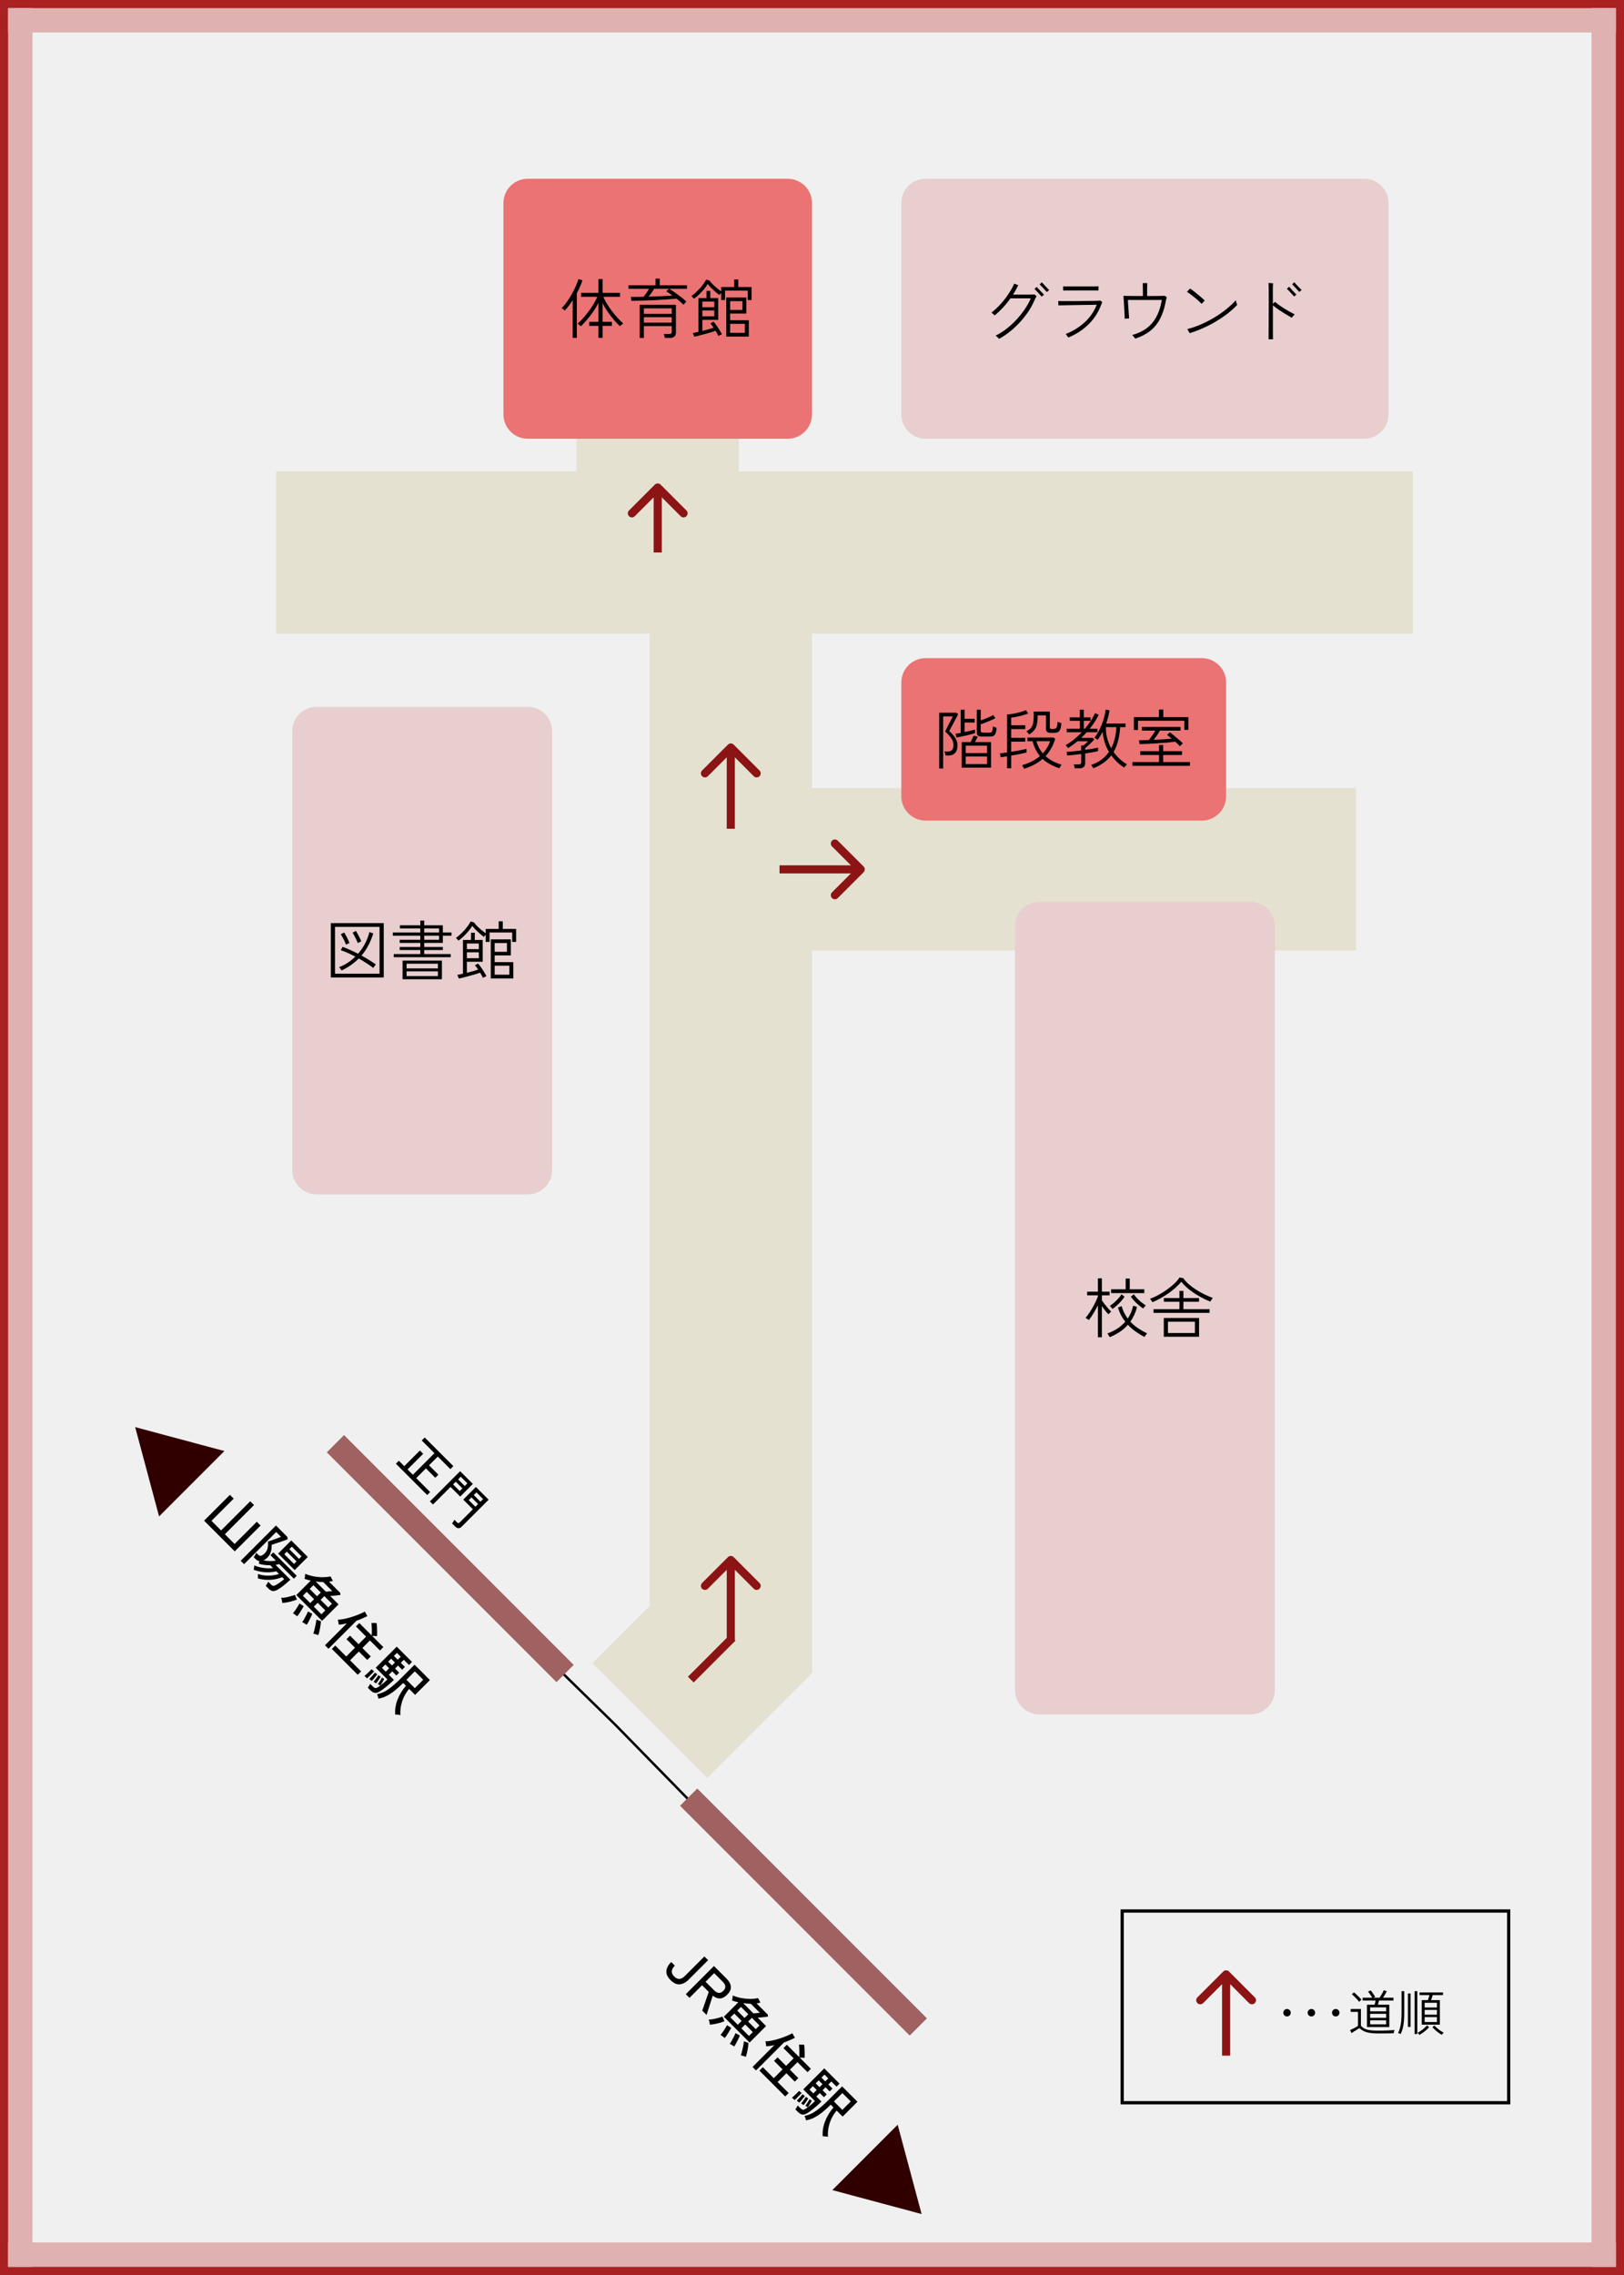 <svg width="200" height="280" viewBox="0 0 200 280" fill="none" xmlns="http://www.w3.org/2000/svg">
<rect x="0" y="0" width="200" height="280" fill="#333333" stroke="none"/>
<rect x="1" y="1" width="198" height="278" fill="#F0F0F0" stroke="#AA2121" stroke-width="2"/>
<path d="M41.353 178.646L75.812 212.312L112.064 249.357" stroke="black" stroke-width="0.3"/>
<line x1="41.308" y1="177.687" x2="69.592" y2="205.971" stroke="#A06161" stroke-width="3"/>
<line x1="84.808" y1="221.187" x2="113.092" y2="249.471" stroke="#A06161" stroke-width="3"/>
<path d="M48.755 180.15L49.12 179.785L49.786 180.451L51.712 178.525L52.115 178.928L50.189 180.854L50.846 181.512L53.502 178.856L51.937 177.291L52.306 176.922L55.832 180.447L55.462 180.816L53.914 179.268L52.836 180.345L53.99 181.499L53.608 181.881L52.454 180.727L51.258 181.924L52.972 183.638L52.607 184.003L48.755 180.15ZM55.67 187.498C55.721 187.442 55.775 187.366 55.832 187.269C55.891 187.176 55.932 187.101 55.955 187.044L56.29 187.38C56.397 187.487 56.498 187.494 56.591 187.401L58.237 185.755L57.049 184.567L58.606 183.01L60.176 184.58L56.85 187.906C56.72 188.036 56.588 188.097 56.455 188.088C56.322 188.085 56.178 188.006 56.023 187.851L55.67 187.498ZM52.947 184.792L56.667 181.071L58.233 182.636L56.676 184.193L55.488 183.005L53.324 185.169L52.947 184.792ZM55.798 182.696L56.616 183.515L56.947 183.184L56.129 182.365L55.798 182.696ZM57.728 184.626L58.547 185.445L58.878 185.114L58.059 184.295L57.728 184.626ZM56.417 182.076L57.236 182.895L57.563 182.568L56.744 181.75L56.417 182.076ZM58.347 184.007L59.166 184.826L59.493 184.499L58.674 183.68L58.347 184.007Z" fill="black"/>
<path d="M16.646 175.646L27.637 178.591L19.591 186.637L16.646 175.646Z" fill="#300000"/>
<path d="M25.135 187.16L28.312 183.982L28.778 184.447L26.045 187.18L27.228 188.363L30.817 184.774L31.282 185.239L27.694 188.828L28.892 190.026L31.624 187.293L32.089 187.759L28.911 190.937L25.135 187.16ZM31.757 194.258C31.761 194.195 31.764 194.106 31.767 193.991C31.771 193.875 31.767 193.786 31.757 193.723C32.058 193.826 32.361 193.888 32.668 193.911C32.978 193.938 33.277 193.933 33.564 193.896C33.858 193.86 34.123 193.802 34.361 193.723L34.029 193.392C33.587 193.497 33.123 193.535 32.638 193.505C32.157 193.472 31.691 193.37 31.243 193.199C31.259 193.136 31.274 193.045 31.287 192.926C31.307 192.808 31.314 192.722 31.307 192.669C31.554 192.771 31.814 192.852 32.084 192.911C32.355 192.971 32.622 193.007 32.886 193.02C33.157 193.034 33.406 193.025 33.633 192.996L33.287 192.649C33.049 192.649 32.81 192.634 32.569 192.605C32.331 192.578 32.104 192.532 31.886 192.466C31.893 192.433 31.898 192.385 31.901 192.322C31.911 192.26 31.919 192.199 31.926 192.139C31.761 192.106 31.599 192.011 31.441 191.852L31.243 191.654C31.299 191.585 31.358 191.496 31.421 191.387C31.487 191.281 31.535 191.191 31.564 191.115L31.802 191.352C31.914 191.464 32.033 191.504 32.158 191.471C32.287 191.441 32.432 191.346 32.594 191.184C32.779 190.999 32.898 190.795 32.95 190.57C33.01 190.346 33.025 190.07 32.995 189.744C33.028 189.73 33.097 189.704 33.203 189.664C33.312 189.628 33.437 189.585 33.579 189.536C33.724 189.483 33.869 189.43 34.014 189.377C34.16 189.325 34.287 189.277 34.396 189.234C34.505 189.191 34.574 189.161 34.603 189.145L34.014 188.556L30.06 192.511L29.644 192.095L33.985 187.754L35.391 189.16L35.42 189.457C35.367 189.483 35.272 189.519 35.133 189.565C34.998 189.615 34.843 189.668 34.668 189.724C34.496 189.783 34.326 189.841 34.158 189.897C33.99 189.953 33.841 190.003 33.712 190.046C33.587 190.085 33.501 190.112 33.455 190.125C33.472 190.445 33.439 190.735 33.356 190.996C33.28 191.257 33.142 191.488 32.94 191.689C32.762 191.867 32.597 191.989 32.445 192.055C32.719 192.105 32.987 192.131 33.247 192.134C33.514 192.138 33.757 192.12 33.975 192.08L33.307 191.412L33.658 191.06L36.544 193.946L36.192 194.297L34.396 192.501C34.326 192.524 34.252 192.542 34.173 192.555C34.097 192.572 34.019 192.586 33.94 192.6L35.762 194.421C35.669 194.507 35.55 194.613 35.405 194.738C35.267 194.863 35.117 194.99 34.955 195.119C34.793 195.248 34.633 195.365 34.475 195.47C34.323 195.576 34.189 195.657 34.074 195.713C33.869 195.812 33.691 195.845 33.539 195.812C33.391 195.782 33.236 195.687 33.074 195.525L32.723 195.173C32.785 195.104 32.846 195.02 32.906 194.921C32.962 194.825 33.001 194.74 33.025 194.664L33.386 195.025C33.465 195.104 33.541 195.154 33.614 195.173C33.689 195.19 33.782 195.173 33.891 195.124C33.96 195.094 34.044 195.046 34.143 194.98C34.249 194.914 34.356 194.844 34.465 194.768C34.577 194.688 34.679 194.613 34.772 194.54C34.867 194.464 34.942 194.403 34.995 194.357L34.747 194.109C34.457 194.235 34.142 194.325 33.802 194.382C33.462 194.438 33.117 194.456 32.767 194.436C32.421 194.419 32.084 194.36 31.757 194.258ZM34.252 191.209L35.871 189.59L37.905 191.625L36.286 193.243L34.252 191.209ZM35.014 191.288L36.207 192.481L36.519 192.169L35.326 190.976L35.014 191.288ZM35.633 190.669L36.826 191.862L37.133 191.555L35.94 190.362L35.633 190.669ZM36.489 196.317L38.271 194.535C38.136 194.505 38.004 194.472 37.875 194.436C37.75 194.403 37.626 194.365 37.504 194.322C37.52 194.279 37.534 194.217 37.544 194.134C37.557 194.055 37.567 193.972 37.573 193.887C37.583 193.804 37.585 193.74 37.578 193.694C37.902 193.832 38.248 193.938 38.618 194.01C38.991 194.08 39.357 194.116 39.717 194.119C40.08 194.119 40.41 194.086 40.706 194.02L40.994 194.575C40.918 194.598 40.84 194.616 40.761 194.629C40.685 194.646 40.606 194.659 40.523 194.669L41.904 196.05L41.924 196.297C41.835 196.314 41.713 196.33 41.558 196.347C41.409 196.363 41.254 196.38 41.093 196.396C40.934 196.409 40.791 196.421 40.662 196.431L41.691 197.46L39.662 199.49L36.489 196.317ZM34.767 197.287C34.764 197.244 34.755 197.18 34.742 197.094C34.726 197.012 34.707 196.927 34.688 196.842C34.664 196.759 34.641 196.696 34.618 196.653C34.724 196.66 34.853 196.653 35.004 196.634C35.156 196.614 35.315 196.584 35.48 196.545C35.648 196.508 35.805 196.467 35.95 196.421C36.098 196.378 36.22 196.335 36.316 196.292L36.569 196.861C36.397 196.934 36.204 197.002 35.989 197.064C35.778 197.124 35.567 197.173 35.356 197.213C35.145 197.252 34.948 197.277 34.767 197.287ZM38.583 201.064C38.636 200.919 38.689 200.737 38.742 200.519C38.794 200.308 38.84 200.094 38.88 199.876C38.923 199.661 38.948 199.481 38.954 199.336L39.519 199.534C39.519 199.686 39.5 199.869 39.464 200.084C39.434 200.298 39.395 200.509 39.345 200.717C39.299 200.928 39.251 201.105 39.202 201.247C39.159 201.23 39.098 201.209 39.019 201.182C38.94 201.156 38.859 201.131 38.776 201.108C38.694 201.085 38.629 201.07 38.583 201.064ZM38.875 194.644L40.127 195.896C40.246 195.89 40.382 195.88 40.533 195.866C40.692 195.853 40.82 195.84 40.919 195.827L39.811 194.718C39.5 194.712 39.189 194.687 38.875 194.644ZM37.217 199.648C37.296 199.542 37.382 199.407 37.474 199.242C37.567 199.084 37.653 198.922 37.732 198.757C37.818 198.592 37.883 198.45 37.93 198.331L38.459 198.623C38.423 198.732 38.362 198.873 38.276 199.044C38.197 199.216 38.111 199.387 38.019 199.559C37.926 199.731 37.842 199.871 37.766 199.98C37.727 199.947 37.671 199.907 37.598 199.861C37.522 199.818 37.45 199.775 37.38 199.732C37.308 199.693 37.253 199.665 37.217 199.648ZM36.078 198.559C36.168 198.457 36.263 198.331 36.366 198.183C36.468 198.041 36.564 197.896 36.653 197.747C36.748 197.599 36.824 197.467 36.88 197.351L37.395 197.678C37.349 197.784 37.278 197.914 37.182 198.069C37.09 198.227 36.991 198.386 36.885 198.544C36.783 198.699 36.689 198.83 36.603 198.935C36.567 198.899 36.512 198.854 36.44 198.802C36.37 198.752 36.301 198.703 36.232 198.653C36.166 198.607 36.115 198.576 36.078 198.559ZM38.647 197.742L39.583 198.678L40.058 198.203L39.123 197.267L38.647 197.742ZM39.484 196.906L40.419 197.841L40.88 197.381L39.944 196.446L39.484 196.906ZM37.301 196.396L38.207 197.302L38.682 196.827L37.776 195.921L37.301 196.396ZM38.138 195.56L39.043 196.465L39.504 196.005L38.598 195.099L38.138 195.56ZM40.87 202.945L41.291 202.524L42.642 203.875L43.721 202.796L42.672 201.747L43.107 201.311L44.157 202.361L45.087 201.43L43.835 200.178L44.251 199.762L45.77 201.281C45.787 201.14 45.795 200.976 45.795 200.791C45.798 200.61 45.793 200.427 45.78 200.242C45.773 200.057 45.76 199.892 45.74 199.747L46.374 199.757C46.4 199.909 46.419 200.082 46.428 200.277C46.438 200.471 46.443 200.664 46.443 200.856C46.447 201.05 46.443 201.222 46.433 201.371C46.367 201.364 46.272 201.357 46.146 201.351C46.021 201.344 45.917 201.343 45.834 201.346L47.211 202.722L46.795 203.138L45.557 201.9L44.627 202.831L45.661 203.865L45.226 204.301L44.191 203.266L43.112 204.345L44.473 205.707L44.053 206.127L40.87 202.945ZM40.023 202.494L42.711 199.806C42.54 199.846 42.368 199.879 42.196 199.905C42.031 199.932 41.868 199.95 41.706 199.96C41.706 199.868 41.695 199.764 41.672 199.648C41.652 199.536 41.63 199.435 41.607 199.346C41.861 199.343 42.14 199.308 42.444 199.242C42.751 199.179 43.058 199.097 43.364 198.995C43.675 198.896 43.965 198.79 44.236 198.678C44.506 198.566 44.736 198.455 44.924 198.346L45.245 198.906C45.034 199.011 44.815 199.112 44.587 199.208C44.363 199.307 44.135 199.396 43.904 199.475L40.454 202.925L40.023 202.494ZM46.607 209.067C46.597 208.992 46.572 208.894 46.532 208.775C46.493 208.663 46.458 208.576 46.428 208.513C46.92 208.431 47.395 208.223 47.854 207.889C48.319 207.556 48.809 207.132 49.324 206.617L51.056 204.885L52.947 206.776L51.121 208.602L50.378 207.86C49.976 208.355 49.687 208.881 49.512 209.439C49.337 209.996 49.27 210.549 49.309 211.097C49.266 211.08 49.202 211.065 49.116 211.052C49.034 211.042 48.951 211.036 48.869 211.032C48.786 211.029 48.72 211.029 48.671 211.032C48.621 210.448 48.709 209.853 48.933 209.246C49.157 208.638 49.511 208.048 49.992 207.474L49.656 207.137C49.342 207.451 49.022 207.741 48.695 208.008C48.375 208.275 48.044 208.502 47.7 208.686C47.357 208.871 46.993 208.998 46.607 209.067ZM45.295 207.716C45.341 207.657 45.396 207.576 45.458 207.474C45.521 207.378 45.566 207.3 45.592 207.241L45.914 207.563C46.029 207.678 46.128 207.744 46.211 207.761C46.3 207.777 46.42 207.736 46.572 207.637C46.661 207.581 46.772 207.503 46.904 207.404C47.036 207.305 47.172 207.195 47.314 207.073C47.46 206.947 47.593 206.824 47.715 206.701L46.27 205.256L48.859 202.667L50.74 204.548L50.368 204.92L49.73 204.281L49.359 204.652L49.868 205.162L49.527 205.504L49.017 204.994L48.651 205.36L49.161 205.87L48.814 206.216L48.304 205.707L47.884 206.127L48.507 206.751C48.316 206.942 48.116 207.129 47.908 207.31C47.704 207.488 47.506 207.65 47.314 207.795C47.126 207.944 46.956 208.064 46.805 208.157C46.544 208.318 46.325 208.383 46.146 208.35C45.971 208.32 45.787 208.208 45.592 208.013L45.295 207.716ZM50.052 206.741L51.086 207.776L52.121 206.741L51.086 205.707L50.052 206.741ZM44.879 206.281C44.955 206.218 45.049 206.134 45.161 206.028C45.277 205.926 45.389 205.82 45.498 205.712C45.61 205.606 45.696 205.517 45.755 205.444L46.072 205.702C46.013 205.774 45.927 205.867 45.815 205.979C45.706 206.088 45.594 206.197 45.478 206.305C45.369 206.414 45.277 206.503 45.201 206.573C45.168 206.533 45.117 206.482 45.047 206.419C44.978 206.357 44.922 206.31 44.879 206.281ZM45.478 206.652C45.541 206.589 45.617 206.507 45.706 206.404C45.801 206.302 45.892 206.202 45.978 206.103C46.067 206 46.133 205.918 46.176 205.855L46.468 206.078C46.415 206.15 46.344 206.238 46.255 206.34C46.173 206.442 46.089 206.543 46.003 206.642C45.92 206.744 45.849 206.825 45.79 206.885C45.764 206.865 45.712 206.827 45.636 206.771C45.564 206.711 45.511 206.672 45.478 206.652ZM47.037 205.281L47.508 205.751L47.928 205.33L47.458 204.86L47.037 205.281ZM46.008 206.984C46.07 206.914 46.138 206.83 46.211 206.731C46.29 206.632 46.364 206.532 46.433 206.429C46.506 206.33 46.56 206.246 46.597 206.177L46.884 206.375C46.841 206.451 46.783 206.541 46.711 206.647C46.641 206.749 46.57 206.85 46.498 206.949C46.425 207.048 46.362 207.127 46.31 207.187C46.293 207.177 46.263 207.157 46.221 207.127C46.178 207.097 46.135 207.068 46.092 207.038C46.052 207.012 46.024 206.993 46.008 206.984ZM48.512 203.806L48.983 204.276L49.354 203.905L48.883 203.435L48.512 203.806ZM47.804 204.514L48.275 204.984L48.641 204.618L48.171 204.147L47.804 204.514ZM46.532 207.281C46.615 207.172 46.706 207.038 46.805 206.88C46.907 206.725 46.984 206.588 47.037 206.469L47.319 206.642C47.29 206.711 47.243 206.797 47.181 206.899C47.125 207.002 47.064 207.102 46.998 207.201C46.938 207.3 46.886 207.383 46.839 207.449C46.826 207.442 46.796 207.426 46.75 207.399C46.707 207.376 46.664 207.353 46.621 207.33C46.579 207.307 46.549 207.29 46.532 207.281Z" fill="black"/>
<path d="M113.497 272.497L102.505 269.551L110.551 261.505L113.497 272.497Z" fill="#300000"/>
<path d="M82.584 243.708C82.204 243.329 82.033 242.949 82.069 242.57C82.112 242.19 82.308 241.826 82.658 241.476L83.109 241.926C82.868 242.167 82.742 242.398 82.732 242.619C82.722 242.841 82.821 243.055 83.029 243.263C83.24 243.474 83.455 243.573 83.673 243.56C83.891 243.547 84.12 243.42 84.361 243.179L86.747 240.793L87.207 241.253L84.821 243.639C84.471 243.989 84.105 244.184 83.722 244.223C83.346 244.263 82.967 244.091 82.584 243.708ZM84.461 245.437L87.926 241.972L89.475 243.522C89.802 243.848 89.979 244.177 90.005 244.507C90.035 244.84 89.885 245.172 89.555 245.502C89.261 245.795 88.966 245.949 88.668 245.962C88.372 245.975 88.075 245.86 87.778 245.616L87.015 247.991L86.486 247.462L87.283 245.16L86.461 244.338L84.912 245.888L84.461 245.437ZM86.892 243.908L87.936 244.952C88.134 245.15 88.325 245.259 88.51 245.279C88.701 245.299 88.891 245.215 89.079 245.026C89.264 244.842 89.345 244.655 89.322 244.467C89.302 244.282 89.193 244.091 88.995 243.893L87.951 242.849L86.892 243.908ZM89.142 248.217L90.924 246.435C90.788 246.406 90.656 246.373 90.528 246.336C90.402 246.303 90.279 246.265 90.157 246.222C90.173 246.18 90.186 246.117 90.196 246.034C90.209 245.955 90.219 245.873 90.226 245.787C90.236 245.704 90.237 245.64 90.231 245.594C90.554 245.732 90.901 245.838 91.27 245.911C91.643 245.98 92.009 246.016 92.369 246.02C92.732 246.02 93.062 245.987 93.359 245.921L93.646 246.475C93.57 246.498 93.493 246.516 93.413 246.529C93.338 246.546 93.258 246.559 93.176 246.569L94.557 247.95L94.577 248.197C94.488 248.214 94.365 248.23 94.21 248.247C94.062 248.263 93.907 248.28 93.745 248.296C93.587 248.31 93.443 248.321 93.314 248.331L94.344 249.361L92.315 251.39L89.142 248.217ZM87.419 249.187C87.416 249.144 87.408 249.08 87.395 248.994C87.378 248.912 87.36 248.828 87.34 248.742C87.317 248.659 87.294 248.597 87.271 248.554C87.376 248.56 87.505 248.554 87.657 248.534C87.809 248.514 87.967 248.485 88.132 248.445C88.3 248.409 88.457 248.367 88.602 248.321C88.751 248.278 88.873 248.235 88.969 248.192L89.221 248.762C89.049 248.834 88.856 248.902 88.642 248.965C88.431 249.024 88.22 249.074 88.008 249.113C87.797 249.153 87.601 249.177 87.419 249.187ZM91.236 252.964C91.288 252.819 91.341 252.637 91.394 252.42C91.447 252.208 91.493 251.994 91.533 251.776C91.576 251.562 91.6 251.382 91.607 251.237L92.171 251.435C92.171 251.586 92.153 251.769 92.117 251.984C92.087 252.198 92.047 252.41 91.998 252.618C91.952 252.829 91.904 253.005 91.854 253.147C91.811 253.131 91.75 253.109 91.671 253.083C91.592 253.056 91.511 253.032 91.429 253.009C91.346 252.985 91.282 252.971 91.236 252.964ZM91.528 246.544L92.78 247.796C92.899 247.79 93.034 247.78 93.186 247.767C93.344 247.754 93.473 247.74 93.572 247.727L92.463 246.618C92.153 246.612 91.841 246.587 91.528 246.544ZM89.87 251.548C89.949 251.443 90.034 251.308 90.127 251.143C90.219 250.984 90.305 250.822 90.384 250.657C90.47 250.492 90.536 250.351 90.582 250.232L91.112 250.524C91.076 250.633 91.014 250.773 90.929 250.945C90.85 251.116 90.764 251.288 90.671 251.459C90.579 251.631 90.495 251.771 90.419 251.88C90.379 251.847 90.323 251.807 90.251 251.761C90.175 251.718 90.102 251.675 90.033 251.633C89.96 251.593 89.906 251.565 89.87 251.548ZM88.731 250.459C88.82 250.357 88.916 250.232 89.018 250.083C89.12 249.941 89.216 249.796 89.305 249.648C89.401 249.499 89.477 249.367 89.533 249.252L90.048 249.578C90.001 249.684 89.93 249.814 89.835 249.969C89.742 250.128 89.643 250.286 89.538 250.445C89.436 250.6 89.341 250.73 89.256 250.836C89.219 250.799 89.165 250.755 89.092 250.702C89.023 250.652 88.954 250.603 88.885 250.553C88.819 250.507 88.767 250.476 88.731 250.459ZM91.3 249.643L92.236 250.578L92.711 250.103L91.775 249.168L91.3 249.643ZM92.136 248.806L93.072 249.742L93.532 249.281L92.597 248.346L92.136 248.806ZM89.954 248.296L90.859 249.202L91.335 248.727L90.429 247.821L89.954 248.296ZM90.79 247.46L91.696 248.366L92.156 247.905L91.251 247L90.79 247.46ZM93.522 254.845L93.943 254.424L95.294 255.775L96.373 254.696L95.324 253.647L95.76 253.212L96.809 254.261L97.74 253.33L96.487 252.078L96.903 251.662L98.423 253.182C98.439 253.04 98.447 252.877 98.447 252.692C98.451 252.51 98.446 252.327 98.433 252.142C98.426 251.958 98.413 251.793 98.393 251.647L99.026 251.657C99.053 251.809 99.071 251.982 99.081 252.177C99.091 252.372 99.096 252.565 99.096 252.756C99.099 252.951 99.096 253.122 99.086 253.271C99.02 253.264 98.924 253.258 98.799 253.251C98.673 253.245 98.57 253.243 98.487 253.246L99.863 254.622L99.447 255.038L98.21 253.801L97.279 254.731L98.314 255.766L97.878 256.201L96.844 255.167L95.765 256.246L97.126 257.607L96.705 258.028L93.522 254.845ZM92.676 254.395L95.364 251.707C95.192 251.746 95.02 251.779 94.849 251.806C94.684 251.832 94.521 251.85 94.359 251.86C94.359 251.768 94.347 251.664 94.324 251.548C94.304 251.436 94.283 251.336 94.26 251.246C94.514 251.243 94.793 251.209 95.096 251.143C95.403 251.08 95.71 250.997 96.017 250.895C96.327 250.796 96.618 250.69 96.888 250.578C97.159 250.466 97.388 250.356 97.576 250.247L97.898 250.806C97.687 250.912 97.467 251.012 97.24 251.108C97.015 251.207 96.788 251.296 96.557 251.375L93.107 254.825L92.676 254.395ZM99.259 260.968C99.249 260.892 99.225 260.795 99.185 260.676C99.145 260.564 99.111 260.476 99.081 260.413C99.573 260.331 100.048 260.123 100.506 259.79C100.972 259.456 101.462 259.032 101.977 258.518L103.709 256.785L105.6 258.676L103.773 260.502L103.031 259.76C102.628 260.255 102.34 260.781 102.165 261.339C101.99 261.897 101.922 262.449 101.962 262.997C101.919 262.981 101.854 262.966 101.769 262.953C101.686 262.943 101.604 262.936 101.521 262.933C101.439 262.93 101.373 262.93 101.323 262.933C101.274 262.349 101.361 261.753 101.586 261.146C101.81 260.539 102.163 259.948 102.645 259.374L102.308 259.037C101.995 259.351 101.675 259.641 101.348 259.909C101.028 260.176 100.696 260.402 100.353 260.587C100.01 260.771 99.645 260.898 99.259 260.968ZM97.948 259.616C97.994 259.557 98.048 259.476 98.111 259.374C98.174 259.278 98.218 259.201 98.244 259.141L98.566 259.463C98.682 259.579 98.781 259.645 98.863 259.661C98.952 259.678 99.073 259.636 99.225 259.537C99.314 259.481 99.424 259.404 99.556 259.305C99.688 259.206 99.825 259.095 99.967 258.973C100.112 258.848 100.246 258.724 100.368 258.602L98.923 257.156L101.511 254.568L103.392 256.449L103.021 256.82L102.382 256.181L102.011 256.553L102.521 257.062L102.179 257.404L101.67 256.894L101.303 257.26L101.813 257.77L101.467 258.117L100.957 257.607L100.536 258.028L101.16 258.651C100.968 258.843 100.769 259.029 100.561 259.211C100.356 259.389 100.158 259.55 99.967 259.696C99.779 259.844 99.609 259.965 99.457 260.057C99.196 260.219 98.977 260.283 98.799 260.25C98.624 260.22 98.439 260.108 98.244 259.913L97.948 259.616ZM102.704 258.641L103.739 259.676L104.773 258.641L103.739 257.607L102.704 258.641ZM97.532 258.181C97.608 258.118 97.702 258.034 97.814 257.929C97.929 257.826 98.041 257.721 98.15 257.612C98.263 257.506 98.348 257.417 98.408 257.345L98.725 257.602C98.665 257.675 98.579 257.767 98.467 257.879C98.358 257.988 98.246 258.097 98.131 258.206C98.022 258.315 97.929 258.404 97.853 258.473C97.82 258.433 97.769 258.382 97.7 258.32C97.631 258.257 97.575 258.211 97.532 258.181ZM98.131 258.552C98.193 258.49 98.269 258.407 98.358 258.305C98.454 258.203 98.545 258.102 98.63 258.003C98.72 257.901 98.786 257.818 98.829 257.755L99.121 257.978C99.068 258.051 98.997 258.138 98.908 258.24C98.825 258.343 98.741 258.443 98.655 258.542C98.573 258.645 98.502 258.726 98.442 258.785C98.416 258.765 98.365 258.727 98.289 258.671C98.216 258.612 98.164 258.572 98.131 258.552ZM99.69 257.181L100.16 257.651L100.581 257.231L100.11 256.76L99.69 257.181ZM98.66 258.884C98.723 258.815 98.791 258.73 98.863 258.631C98.942 258.532 99.017 258.432 99.086 258.33C99.159 258.231 99.213 258.146 99.249 258.077L99.536 258.275C99.493 258.351 99.436 258.442 99.363 258.547C99.294 258.65 99.223 258.75 99.15 258.849C99.078 258.948 99.015 259.027 98.962 259.087C98.946 259.077 98.916 259.057 98.873 259.027C98.83 258.998 98.787 258.968 98.744 258.938C98.705 258.912 98.677 258.894 98.66 258.884ZM101.165 255.706L101.635 256.176L102.006 255.805L101.536 255.335L101.165 255.706ZM100.457 256.414L100.927 256.884L101.293 256.518L100.823 256.048L100.457 256.414ZM99.185 259.181C99.267 259.072 99.358 258.938 99.457 258.78C99.559 258.625 99.637 258.488 99.69 258.369L99.972 258.542C99.942 258.612 99.896 258.697 99.833 258.8C99.777 258.902 99.716 259.003 99.65 259.102C99.591 259.201 99.538 259.283 99.492 259.349C99.479 259.343 99.449 259.326 99.403 259.3C99.36 259.277 99.317 259.254 99.274 259.23C99.231 259.207 99.201 259.191 99.185 259.181Z" fill="black"/>
<rect x="87" y="117" width="20" height="80" transform="rotate(-90 87 117)" fill="#E5E1D1"/>
<rect x="34" y="78" width="20" height="140" transform="rotate(-90 34 78)" fill="#E5E1D1"/>
<rect x="80" y="71" width="20" height="135" fill="#E5E1D1"/>
<rect x="85.682" y="191.969" width="20" height="18" transform="rotate(45 85.682 191.969)" fill="#E5E1D1"/>
<rect x="71" y="51" width="20" height="15" fill="#E5E1D1"/>
<line x1="1" y1="277.5" x2="199" y2="277.5" stroke="#E0B1B1" stroke-width="3"/>
<line x1="2.5" y1="1" x2="2.5" y2="279" stroke="#E0B1B1" stroke-width="3"/>
<line x1="199" y1="2.5" x2="1" y2="2.5" stroke="#E0B1B1" stroke-width="3"/>
<line x1="197.5" y1="279" x2="197.5" y2="1" stroke="#E0B1B1" stroke-width="3"/>
<path d="M62 25C62 23.343 63.343 22 65 22H97C98.657 22 100 23.343 100 25V51C100 52.657 98.657 54 97 54H65C63.343 54 62 52.657 62 51V25Z" fill="#EB7373"/>
<path d="M73.704 41.584V40.104H72.56V39.608H73.704V37.264C73.528 37.621 73.315 37.981 73.064 38.344C72.819 38.701 72.56 39.037 72.288 39.352C72.021 39.667 71.768 39.936 71.528 40.16C71.512 40.139 71.475 40.104 71.416 40.056C71.363 40.008 71.309 39.963 71.256 39.92C71.203 39.872 71.163 39.843 71.136 39.832C71.349 39.645 71.573 39.421 71.808 39.16C72.043 38.899 72.272 38.619 72.496 38.32C72.725 38.016 72.931 37.709 73.112 37.4C73.299 37.091 73.448 36.8 73.56 36.528H71.568V36.048H73.704V34.352H74.208V36.048H76.36V36.528H74.304C74.416 36.8 74.565 37.088 74.752 37.392C74.939 37.696 75.144 38 75.368 38.304C75.597 38.603 75.832 38.883 76.072 39.144C76.312 39.4 76.539 39.621 76.752 39.808C76.731 39.819 76.691 39.848 76.632 39.896C76.573 39.944 76.515 39.992 76.456 40.04C76.403 40.088 76.368 40.125 76.352 40.152C76.117 39.933 75.867 39.672 75.6 39.368C75.339 39.059 75.085 38.728 74.84 38.376C74.6 38.024 74.389 37.675 74.208 37.328V39.608H75.36V40.104H74.208V41.584H73.704ZM70.528 41.584V36.944C70.368 37.189 70.205 37.421 70.04 37.64C69.875 37.859 69.709 38.053 69.544 38.224C69.501 38.171 69.443 38.115 69.368 38.056C69.293 37.997 69.227 37.952 69.168 37.92C69.328 37.771 69.493 37.584 69.664 37.36C69.835 37.131 70.003 36.883 70.168 36.616C70.333 36.344 70.488 36.072 70.632 35.8C70.776 35.523 70.899 35.259 71 35.008C71.107 34.757 71.184 34.539 71.232 34.352L71.728 34.496C71.653 34.741 71.555 35 71.432 35.272C71.315 35.544 71.184 35.813 71.04 36.08V41.584H70.528ZM78.784 41.6V37.512H83.24V40.92C83.24 41.368 82.992 41.592 82.496 41.592H81.864C81.859 41.517 81.843 41.432 81.816 41.336C81.795 41.24 81.771 41.165 81.744 41.112H82.408C82.525 41.112 82.608 41.091 82.656 41.048C82.704 41.005 82.728 40.933 82.728 40.832V40.136H79.296V41.6H78.784ZM84.176 37.504C83.952 37.28 83.667 37.032 83.32 36.76C82.979 36.792 82.573 36.824 82.104 36.856C81.64 36.888 81.152 36.917 80.64 36.944C80.128 36.965 79.621 36.984 79.12 37C78.624 37.016 78.171 37.024 77.76 37.024L77.696 36.544C77.931 36.544 78.179 36.544 78.44 36.544C78.707 36.539 78.979 36.533 79.256 36.528C79.368 36.389 79.485 36.232 79.608 36.056C79.731 35.88 79.837 35.709 79.928 35.544H77.4V35.112H80.728V34.296H81.248V35.112H84.6V35.544H82.408C82.563 35.629 82.736 35.739 82.928 35.872C83.12 36 83.315 36.139 83.512 36.288C83.709 36.432 83.896 36.576 84.072 36.72C84.248 36.864 84.4 36.997 84.528 37.12C84.507 37.136 84.469 37.173 84.416 37.232C84.368 37.285 84.32 37.339 84.272 37.392C84.224 37.445 84.192 37.483 84.176 37.504ZM79.296 39.712H82.728V39.04H79.296V39.712ZM79.296 38.624H82.728V37.952H79.296V38.624ZM79.872 36.512C80.416 36.496 80.947 36.477 81.464 36.456C81.987 36.429 82.437 36.4 82.816 36.368C82.683 36.267 82.549 36.173 82.416 36.088C82.283 35.997 82.163 35.917 82.056 35.848L82.392 35.544H80.56C80.469 35.704 80.363 35.869 80.24 36.04C80.117 36.211 79.995 36.368 79.872 36.512ZM89.44 41.424V36.616H91.912V38.592H89.92V39.416H92.216V41.424H89.44ZM85.504 41.44L85.328 40.984C85.413 40.973 85.515 40.955 85.632 40.928C85.755 40.901 85.883 40.872 86.016 40.84V36.688H87.008V35.8H87.472V36.688H88.448V39.368H86.496V40.728C86.747 40.669 86.995 40.605 87.24 40.536C87.485 40.461 87.701 40.392 87.888 40.328C87.813 40.221 87.741 40.123 87.672 40.032C87.603 39.936 87.539 39.861 87.48 39.808L87.872 39.592C87.995 39.72 88.123 39.883 88.256 40.08C88.395 40.277 88.523 40.475 88.64 40.672C88.757 40.864 88.845 41.024 88.904 41.152C88.883 41.157 88.84 41.173 88.776 41.2C88.712 41.232 88.648 41.261 88.584 41.288C88.525 41.32 88.485 41.341 88.464 41.352C88.437 41.272 88.392 41.173 88.328 41.056C88.269 40.944 88.203 40.829 88.128 40.712C87.957 40.776 87.749 40.845 87.504 40.92C87.259 40.989 87.005 41.059 86.744 41.128C86.488 41.203 86.248 41.267 86.024 41.32C85.805 41.373 85.632 41.413 85.504 41.44ZM88.816 36.928V36.048C88.768 36.096 88.72 36.147 88.672 36.2C88.629 36.253 88.603 36.291 88.592 36.312C88.448 36.205 88.28 36.069 88.088 35.904C87.901 35.739 87.723 35.571 87.552 35.4C87.387 35.224 87.256 35.075 87.16 34.952C87.032 35.165 86.872 35.387 86.68 35.616C86.493 35.84 86.293 36.053 86.08 36.256C85.872 36.453 85.667 36.624 85.464 36.768C85.453 36.747 85.424 36.712 85.376 36.664C85.333 36.616 85.288 36.568 85.24 36.52C85.197 36.472 85.165 36.443 85.144 36.432C85.315 36.32 85.488 36.181 85.664 36.016C85.845 35.851 86.021 35.675 86.192 35.488C86.363 35.296 86.515 35.107 86.648 34.92C86.781 34.733 86.885 34.563 86.96 34.408L87.384 34.536C87.453 34.648 87.571 34.789 87.736 34.96C87.901 35.125 88.083 35.291 88.28 35.456C88.477 35.616 88.656 35.752 88.816 35.864V35.328H90.416V34.392H90.92V35.328H92.56V36.928H92.08V35.768H89.288V36.928H88.816ZM89.92 40.96H91.728V39.856H89.92V40.96ZM89.92 38.144H91.432V37.064H89.92V38.144ZM86.496 38.936H87.968V38.208H86.496V38.936ZM86.496 37.816H87.968V37.12H86.496V37.816Z" fill="black"/>
<path d="M111 84C111 82.343 112.343 81 114 81H148C149.657 81 151 82.343 151 84V98C151 99.657 149.657 101 148 101H114C112.343 101 111 99.657 111 98V84Z" fill="#EB7373"/>
<path d="M118.44 94.48V91.336H119.528C119.587 91.229 119.651 91.101 119.72 90.952C119.795 90.803 119.853 90.669 119.896 90.552L120.416 90.664C120.373 90.76 120.317 90.869 120.248 90.992C120.184 91.115 120.12 91.229 120.056 91.336H122.048V94.48H118.44ZM115.664 94.584V87.72H117.776L117.992 87.904C117.981 87.936 117.939 88.024 117.864 88.168C117.789 88.307 117.699 88.475 117.592 88.672C117.491 88.864 117.389 89.056 117.288 89.248C117.187 89.44 117.099 89.605 117.024 89.744C116.949 89.877 116.907 89.955 116.896 89.976C117.067 90.125 117.229 90.291 117.384 90.472C117.539 90.648 117.664 90.843 117.76 91.056C117.861 91.264 117.912 91.491 117.912 91.736C117.912 92.163 117.813 92.477 117.616 92.68C117.419 92.883 117.16 92.984 116.84 92.984H116.432C116.427 92.909 116.411 92.824 116.384 92.728C116.357 92.627 116.333 92.547 116.312 92.488H116.784C116.981 92.488 117.136 92.427 117.248 92.304C117.365 92.181 117.424 91.979 117.424 91.696C117.424 91.387 117.323 91.093 117.12 90.816C116.923 90.539 116.683 90.277 116.4 90.032C116.411 90.016 116.445 89.947 116.504 89.824C116.568 89.696 116.643 89.544 116.728 89.368C116.819 89.192 116.909 89.019 117 88.848C117.091 88.672 117.165 88.523 117.224 88.4C117.288 88.272 117.323 88.197 117.328 88.176H116.152V94.584H115.664ZM120.936 90.656C120.707 90.656 120.541 90.619 120.44 90.544C120.344 90.469 120.296 90.339 120.296 90.152V87.344H120.776V88.664C120.925 88.616 121.093 88.557 121.28 88.488C121.467 88.413 121.651 88.336 121.832 88.256C122.019 88.171 122.181 88.088 122.32 88.008L122.584 88.392C122.424 88.472 122.24 88.56 122.032 88.656C121.824 88.747 121.611 88.835 121.392 88.92C121.179 89.005 120.973 89.077 120.776 89.136V89.952C120.776 90.021 120.792 90.072 120.824 90.104C120.856 90.136 120.923 90.155 121.024 90.16C121.024 90.16 121.056 90.163 121.12 90.168C121.189 90.168 121.267 90.171 121.352 90.176C121.443 90.176 121.523 90.176 121.592 90.176C121.661 90.176 121.699 90.176 121.704 90.176C121.715 90.176 121.733 90.176 121.76 90.176C121.888 90.176 121.984 90.165 122.048 90.144C122.117 90.123 122.168 90.059 122.2 89.952C122.237 89.845 122.267 89.661 122.288 89.4C122.347 89.432 122.419 89.464 122.504 89.496C122.595 89.528 122.672 89.557 122.736 89.584C122.715 89.845 122.677 90.051 122.624 90.2C122.576 90.344 122.512 90.451 122.432 90.52C122.357 90.584 122.264 90.624 122.152 90.64C122.04 90.651 121.907 90.656 121.752 90.656H120.936ZM117.792 90.776L117.672 90.32C117.747 90.309 117.837 90.293 117.944 90.272C118.056 90.251 118.179 90.227 118.312 90.2V87.352H118.8V88.472H120.032V88.928H118.8V90.096C119.051 90.043 119.293 89.989 119.528 89.936C119.768 89.883 119.949 89.837 120.072 89.8V90.24C119.944 90.277 119.779 90.323 119.576 90.376C119.373 90.429 119.16 90.483 118.936 90.536C118.712 90.584 118.499 90.629 118.296 90.672C118.093 90.715 117.925 90.749 117.792 90.776ZM118.928 94.04H121.56V93.104H118.928V94.04ZM118.928 92.688H121.56V91.776H118.928V92.688ZM126.104 94.616C126.099 94.589 126.08 94.544 126.048 94.48C126.016 94.421 125.984 94.36 125.952 94.296C125.92 94.237 125.896 94.197 125.88 94.176C126.291 94.059 126.68 93.909 127.048 93.728C127.421 93.541 127.763 93.317 128.072 93.056C127.869 92.811 127.691 92.536 127.536 92.232C127.381 91.928 127.256 91.592 127.16 91.224H126.528V90.776H129.76L129.944 90.936C129.827 91.357 129.667 91.744 129.464 92.096C129.267 92.448 129.032 92.771 128.76 93.064C129.021 93.293 129.317 93.499 129.648 93.68C129.979 93.856 130.341 94 130.736 94.112C130.72 94.139 130.691 94.181 130.648 94.24C130.611 94.304 130.573 94.365 130.536 94.424C130.504 94.483 130.483 94.528 130.472 94.56C130.077 94.432 129.704 94.272 129.352 94.08C129 93.893 128.683 93.667 128.4 93.4C127.771 93.949 127.005 94.355 126.104 94.616ZM124.024 94.56V93.08C123.875 93.101 123.731 93.125 123.592 93.152C123.459 93.173 123.341 93.189 123.24 93.2L123.144 92.728C123.245 92.717 123.371 92.701 123.52 92.68C123.675 92.659 123.843 92.635 124.024 92.608V87.928C124.173 87.923 124.349 87.907 124.552 87.88C124.76 87.848 124.973 87.808 125.192 87.76C125.416 87.707 125.629 87.651 125.832 87.592C126.035 87.528 126.208 87.464 126.352 87.4L126.624 87.824C126.299 87.941 125.949 88.045 125.576 88.136C125.203 88.227 124.853 88.288 124.528 88.32V89.264H126.264V89.736H124.528V90.808H126.264V91.28H124.528V92.528C124.768 92.485 125.008 92.445 125.248 92.408C125.488 92.365 125.709 92.323 125.912 92.28C126.12 92.237 126.291 92.2 126.424 92.168V92.624C126.2 92.677 125.915 92.739 125.568 92.808C125.221 92.877 124.875 92.941 124.528 93V94.56H124.024ZM126.744 90.392C126.707 90.333 126.656 90.267 126.592 90.192C126.528 90.117 126.467 90.056 126.408 90.008C126.669 89.875 126.861 89.731 126.984 89.576C127.112 89.416 127.197 89.216 127.24 88.976C127.283 88.731 127.304 88.413 127.304 88.024V87.584H129.288V89.512C129.288 89.587 129.307 89.643 129.344 89.68C129.387 89.712 129.461 89.728 129.568 89.728C129.755 89.728 129.891 89.709 129.976 89.672C130.067 89.635 130.131 89.552 130.168 89.424C130.205 89.296 130.232 89.099 130.248 88.832C130.307 88.864 130.381 88.896 130.472 88.928C130.568 88.96 130.648 88.987 130.712 89.008C130.691 89.349 130.643 89.605 130.568 89.776C130.493 89.947 130.389 90.061 130.256 90.12C130.123 90.173 129.949 90.2 129.736 90.2H129.448C129.229 90.2 129.069 90.165 128.968 90.096C128.867 90.027 128.816 89.901 128.816 89.72V88.04H127.792C127.792 88.467 127.763 88.824 127.704 89.112C127.651 89.395 127.547 89.635 127.392 89.832C127.243 90.029 127.027 90.216 126.744 90.392ZM128.424 92.72C128.824 92.304 129.125 91.805 129.328 91.224H127.632C127.787 91.789 128.051 92.288 128.424 92.72ZM134.648 94.56C134.637 94.539 134.613 94.499 134.576 94.44C134.544 94.387 134.507 94.331 134.464 94.272C134.427 94.213 134.397 94.171 134.376 94.144C134.861 93.984 135.285 93.768 135.648 93.496C136.016 93.219 136.325 92.899 136.576 92.536C136.128 91.789 135.867 90.965 135.792 90.064C135.701 90.245 135.603 90.421 135.496 90.592C135.389 90.757 135.28 90.912 135.168 91.056C135.152 91.035 135.117 91.005 135.064 90.968C135.011 90.931 134.957 90.896 134.904 90.864C134.851 90.827 134.808 90.803 134.776 90.792C134.957 90.579 135.125 90.331 135.28 90.048C135.435 89.76 135.573 89.456 135.696 89.136C135.819 88.816 135.92 88.501 136 88.192C136.08 87.883 136.136 87.597 136.168 87.336L136.64 87.424C136.597 87.701 136.541 87.976 136.472 88.248C136.403 88.52 136.323 88.787 136.232 89.048H138.608V89.496H137.952C137.867 90.771 137.595 91.789 137.136 92.552C137.584 93.171 138.136 93.68 138.792 94.08C138.771 94.101 138.731 94.141 138.672 94.2C138.619 94.259 138.568 94.315 138.52 94.368C138.472 94.421 138.445 94.456 138.44 94.472C138.12 94.264 137.827 94.035 137.56 93.784C137.299 93.528 137.064 93.256 136.856 92.968C136.589 93.315 136.272 93.619 135.904 93.88C135.541 94.136 135.123 94.363 134.648 94.56ZM132.352 94.56C132.347 94.491 132.331 94.405 132.304 94.304C132.283 94.208 132.259 94.133 132.232 94.08H132.848C132.96 94.08 133.04 94.059 133.088 94.016C133.136 93.973 133.16 93.901 133.16 93.8L133.152 92.8C132.816 92.843 132.493 92.883 132.184 92.92C131.88 92.952 131.627 92.973 131.424 92.984L131.352 92.544C131.56 92.533 131.824 92.512 132.144 92.48C132.469 92.443 132.805 92.403 133.152 92.36V91.744H133.456C133.531 91.685 133.621 91.605 133.728 91.504C133.84 91.397 133.925 91.307 133.984 91.232H132.696C132.504 91.392 132.309 91.541 132.112 91.68C131.92 91.819 131.725 91.949 131.528 92.072C131.523 92.056 131.499 92.024 131.456 91.976C131.419 91.923 131.376 91.869 131.328 91.816C131.285 91.763 131.253 91.725 131.232 91.704C131.579 91.517 131.923 91.285 132.264 91.008C132.605 90.731 132.925 90.435 133.224 90.12H131.368V89.688H132.984V88.72H131.736V88.296H132.984V87.352H133.472V88.296H134.304V88.72H133.472V89.688H133.608C133.891 89.357 134.139 89.027 134.352 88.696C134.565 88.36 134.731 88.051 134.848 87.768L135.304 87.968C135.171 88.251 135.011 88.539 134.824 88.832C134.637 89.12 134.429 89.405 134.2 89.688H135.16V90.12H133.832C133.725 90.237 133.616 90.355 133.504 90.472C133.392 90.589 133.277 90.701 133.16 90.808H134.576L134.76 91.016C134.675 91.117 134.563 91.235 134.424 91.368C134.291 91.501 134.152 91.632 134.008 91.76C133.869 91.888 133.747 91.997 133.64 92.088V92.288C133.971 92.245 134.277 92.2 134.56 92.152C134.848 92.099 135.072 92.053 135.232 92.016V92.44C135.051 92.488 134.819 92.539 134.536 92.592C134.253 92.64 133.955 92.688 133.64 92.736V93.92C133.64 94.347 133.403 94.56 132.928 94.56H132.352ZM136.848 92.088C137.045 91.709 137.195 91.304 137.296 90.872C137.403 90.435 137.464 89.976 137.48 89.496H136.192C136.187 89.971 136.24 90.427 136.352 90.864C136.469 91.301 136.635 91.709 136.848 92.088ZM139.464 94.256V93.792H142.744V92.92H140.424V92.456H142.744V91.696H143.248V92.456H145.568V92.92H143.248V93.792H146.544V94.256H139.464ZM145.304 91.848C145.165 91.688 144.979 91.501 144.744 91.288C144.424 91.325 144.064 91.363 143.664 91.4C143.269 91.432 142.867 91.461 142.456 91.488C142.045 91.515 141.656 91.536 141.288 91.552C140.925 91.568 140.611 91.579 140.344 91.584L140.272 91.104C140.469 91.099 140.669 91.096 140.872 91.096C141.075 91.091 141.28 91.085 141.488 91.08C141.616 90.925 141.755 90.739 141.904 90.52C142.053 90.301 142.179 90.101 142.28 89.92H140.624V89.472H145.392V89.92H142.848C142.747 90.096 142.624 90.291 142.48 90.504C142.336 90.717 142.2 90.901 142.072 91.056C142.493 91.04 142.896 91.019 143.28 90.992C143.664 90.965 144.008 90.939 144.312 90.912C144.211 90.821 144.109 90.739 144.008 90.664C143.912 90.584 143.819 90.515 143.728 90.456L144.08 90.136C144.235 90.248 144.411 90.387 144.608 90.552C144.805 90.712 145 90.877 145.192 91.048C145.389 91.213 145.552 91.36 145.68 91.488C145.664 91.499 145.627 91.531 145.568 91.584C145.515 91.632 145.461 91.683 145.408 91.736C145.355 91.789 145.32 91.827 145.304 91.848ZM139.64 89.848V88.264H142.728V87.328H143.264V88.264H146.352V89.832H145.856V88.712H140.144V89.848H139.64Z" fill="black"/>
<path d="M111 25C111 23.343 112.343 22 114 22H168C169.657 22 171 23.343 171 25V51C171 52.657 169.657 54 168 54H114C112.343 54 111 52.657 111 51V25Z" fill="#E8CECE"/>
<path d="M123.048 41.702C123.037 41.686 123 41.648 122.936 41.59C122.877 41.531 122.816 41.472 122.752 41.414C122.688 41.355 122.643 41.318 122.616 41.302C123.069 41.088 123.515 40.811 123.952 40.47C124.389 40.128 124.8 39.75 125.184 39.334C125.573 38.918 125.917 38.486 126.216 38.038C126.52 37.59 126.763 37.15 126.944 36.718H124.44C124.147 37.134 123.832 37.52 123.496 37.878C123.165 38.235 122.835 38.547 122.504 38.814C122.483 38.792 122.443 38.758 122.384 38.71C122.331 38.662 122.275 38.616 122.216 38.574C122.163 38.526 122.123 38.494 122.096 38.478C122.443 38.216 122.792 37.896 123.144 37.518C123.501 37.134 123.832 36.718 124.136 36.27C124.445 35.822 124.701 35.368 124.904 34.91C124.931 34.92 124.979 34.939 125.048 34.966C125.117 34.992 125.187 35.019 125.256 35.046C125.325 35.072 125.373 35.088 125.4 35.094C125.309 35.291 125.208 35.488 125.096 35.686C124.989 35.883 124.875 36.075 124.752 36.262C124.896 36.262 125.077 36.262 125.296 36.262C125.515 36.262 125.741 36.262 125.976 36.262C126.216 36.262 126.443 36.262 126.656 36.262C126.869 36.256 127.045 36.254 127.184 36.254C127.328 36.254 127.408 36.251 127.424 36.246C127.435 36.256 127.456 36.278 127.488 36.31C127.525 36.342 127.56 36.374 127.592 36.406C127.629 36.432 127.651 36.448 127.656 36.454C127.613 36.534 127.563 36.63 127.504 36.742C127.445 36.854 127.389 36.971 127.336 37.094C127.155 37.51 126.917 37.936 126.624 38.374C126.331 38.806 125.995 39.23 125.616 39.646C125.243 40.056 124.837 40.438 124.4 40.79C123.968 41.142 123.517 41.446 123.048 41.702ZM128.296 36.51C128.259 36.462 128.197 36.395 128.112 36.31C128.032 36.219 127.944 36.126 127.848 36.03C127.752 35.928 127.664 35.835 127.584 35.75C127.504 35.659 127.443 35.595 127.4 35.558L127.672 35.31C127.715 35.358 127.776 35.427 127.856 35.518C127.936 35.603 128.024 35.696 128.12 35.798C128.216 35.894 128.304 35.984 128.384 36.07C128.464 36.155 128.525 36.219 128.568 36.262L128.296 36.51ZM128.928 35.942C128.891 35.899 128.829 35.835 128.744 35.75C128.664 35.659 128.576 35.563 128.48 35.462C128.384 35.36 128.296 35.267 128.216 35.182C128.136 35.096 128.075 35.035 128.032 34.998L128.312 34.75C128.355 34.798 128.416 34.864 128.496 34.95C128.576 35.035 128.661 35.128 128.752 35.23C128.848 35.326 128.936 35.416 129.016 35.502C129.096 35.587 129.157 35.651 129.2 35.694L128.928 35.942ZM131.568 41.542C131.557 41.52 131.528 41.48 131.48 41.422C131.437 41.363 131.392 41.302 131.344 41.238C131.296 41.174 131.261 41.131 131.24 41.11C132.125 40.763 132.901 40.286 133.568 39.678C134.24 39.07 134.739 38.344 135.064 37.502C134.92 37.507 134.725 37.512 134.48 37.518C134.24 37.518 133.968 37.52 133.664 37.526C133.365 37.531 133.053 37.536 132.728 37.542C132.408 37.547 132.093 37.552 131.784 37.558C131.48 37.563 131.203 37.568 130.952 37.574C130.701 37.574 130.499 37.576 130.344 37.582C130.344 37.56 130.341 37.512 130.336 37.438C130.336 37.358 130.333 37.28 130.328 37.206C130.323 37.126 130.32 37.075 130.32 37.054C130.48 37.054 130.704 37.056 130.992 37.062C131.28 37.062 131.603 37.062 131.96 37.062C132.323 37.056 132.691 37.054 133.064 37.054C133.443 37.048 133.8 37.043 134.136 37.038C134.477 37.032 134.771 37.027 135.016 37.022C135.261 37.016 135.429 37.008 135.52 36.998C135.536 37.014 135.573 37.046 135.632 37.094C135.691 37.136 135.731 37.168 135.752 37.19C135.731 37.243 135.701 37.307 135.664 37.382C135.632 37.456 135.603 37.531 135.576 37.606C135.219 38.518 134.696 39.304 134.008 39.966C133.32 40.627 132.507 41.152 131.568 41.542ZM130.936 35.758C130.936 35.731 130.933 35.683 130.928 35.614C130.928 35.539 130.928 35.467 130.928 35.398C130.928 35.323 130.925 35.272 130.92 35.246C131.016 35.246 131.171 35.248 131.384 35.254C131.597 35.254 131.843 35.254 132.12 35.254C132.403 35.254 132.699 35.254 133.008 35.254C133.317 35.254 133.619 35.254 133.912 35.254C134.211 35.254 134.48 35.254 134.72 35.254C134.96 35.248 135.149 35.243 135.288 35.238C135.288 35.259 135.288 35.307 135.288 35.382C135.288 35.451 135.285 35.523 135.28 35.598C135.28 35.667 135.28 35.718 135.28 35.75C135.141 35.744 134.955 35.742 134.72 35.742C134.491 35.742 134.232 35.742 133.944 35.742C133.656 35.742 133.36 35.742 133.056 35.742C132.757 35.742 132.469 35.744 132.192 35.75C131.915 35.75 131.664 35.75 131.44 35.75C131.221 35.75 131.053 35.752 130.936 35.758ZM139.808 41.678C139.792 41.651 139.757 41.606 139.704 41.542C139.656 41.483 139.605 41.422 139.552 41.358C139.504 41.294 139.467 41.251 139.44 41.23C140.523 40.931 141.352 40.427 141.928 39.718C142.509 39.003 142.893 38.067 143.08 36.91C142.973 36.91 142.813 36.912 142.6 36.918C142.392 36.918 142.152 36.918 141.88 36.918C141.608 36.918 141.323 36.918 141.024 36.918C140.731 36.918 140.445 36.918 140.168 36.918C139.891 36.918 139.64 36.918 139.416 36.918C139.197 36.912 139.027 36.91 138.904 36.91C138.909 37.022 138.917 37.184 138.928 37.398C138.944 37.611 138.96 37.84 138.976 38.086C138.997 38.326 139.013 38.547 139.024 38.75C139.04 38.952 139.051 39.099 139.056 39.19C139.029 39.19 138.976 39.192 138.896 39.198C138.821 39.203 138.744 39.208 138.664 39.214C138.589 39.219 138.539 39.224 138.512 39.23C138.512 39.144 138.507 39.006 138.496 38.814C138.485 38.622 138.475 38.406 138.464 38.166C138.453 37.92 138.44 37.678 138.424 37.438C138.408 37.198 138.395 36.987 138.384 36.806C138.373 36.619 138.363 36.488 138.352 36.414C138.475 36.414 138.659 36.416 138.904 36.422C139.149 36.422 139.432 36.424 139.752 36.43C140.072 36.43 140.405 36.43 140.752 36.43C140.752 36.323 140.752 36.187 140.752 36.022C140.752 35.851 140.749 35.678 140.744 35.502C140.744 35.326 140.741 35.176 140.736 35.054C140.736 34.926 140.736 34.854 140.736 34.838C140.763 34.838 140.816 34.84 140.896 34.846C140.976 34.846 141.056 34.846 141.136 34.846C141.221 34.846 141.272 34.846 141.288 34.846C141.288 34.862 141.285 34.934 141.28 35.062C141.28 35.184 141.277 35.334 141.272 35.51C141.272 35.68 141.272 35.851 141.272 36.022C141.272 36.192 141.272 36.328 141.272 36.43C141.597 36.43 141.907 36.43 142.2 36.43C142.493 36.424 142.749 36.422 142.968 36.422C143.192 36.416 143.352 36.411 143.448 36.406C143.459 36.416 143.499 36.446 143.568 36.494C143.643 36.542 143.685 36.571 143.696 36.582C143.643 36.726 143.6 36.888 143.568 37.07C143.419 37.902 143.187 38.619 142.872 39.222C142.563 39.819 142.157 40.318 141.656 40.718C141.155 41.118 140.539 41.438 139.808 41.678ZM146.512 41.006C146.501 40.979 146.475 40.931 146.432 40.862C146.389 40.787 146.347 40.712 146.304 40.638C146.267 40.563 146.24 40.518 146.224 40.502C146.752 40.368 147.288 40.187 147.832 39.958C148.381 39.723 148.917 39.451 149.44 39.142C149.968 38.832 150.467 38.494 150.936 38.126C151.405 37.752 151.824 37.363 152.192 36.958C152.197 36.984 152.211 37.043 152.232 37.134C152.259 37.219 152.285 37.304 152.312 37.39C152.339 37.47 152.355 37.518 152.36 37.534C151.869 38.046 151.307 38.523 150.672 38.966C150.043 39.408 149.373 39.803 148.664 40.15C147.955 40.496 147.237 40.782 146.512 41.006ZM147.984 37.39C147.893 37.294 147.773 37.179 147.624 37.046C147.475 36.907 147.312 36.768 147.136 36.63C146.965 36.486 146.795 36.352 146.624 36.23C146.459 36.102 146.309 35.998 146.176 35.918C146.197 35.896 146.235 35.856 146.288 35.798C146.347 35.739 146.403 35.68 146.456 35.622C146.515 35.563 146.549 35.526 146.56 35.51C146.741 35.627 146.944 35.776 147.168 35.958C147.397 36.139 147.619 36.323 147.832 36.51C148.051 36.691 148.229 36.851 148.368 36.99C148.352 37.006 148.315 37.043 148.256 37.102C148.203 37.16 148.149 37.219 148.096 37.278C148.043 37.331 148.005 37.368 147.984 37.39ZM156.232 41.758C156.232 41.576 156.232 41.342 156.232 41.054C156.237 40.76 156.24 40.435 156.24 40.078C156.24 39.72 156.24 39.35 156.24 38.966C156.245 38.576 156.248 38.195 156.248 37.822C156.248 37.443 156.248 37.091 156.248 36.766C156.248 36.435 156.248 36.15 156.248 35.91C156.248 35.659 156.245 35.44 156.24 35.254C156.24 35.067 156.235 34.926 156.224 34.83C156.256 34.83 156.309 34.832 156.384 34.838C156.464 34.843 156.541 34.848 156.616 34.854C156.696 34.854 156.749 34.856 156.776 34.862C156.76 35.043 156.752 35.374 156.752 35.854L156.76 37.406C156.808 37.358 156.856 37.31 156.904 37.262C156.957 37.208 156.992 37.171 157.008 37.15C157.243 37.342 157.501 37.534 157.784 37.726C158.072 37.918 158.36 38.096 158.648 38.262C158.941 38.427 159.208 38.568 159.448 38.686C159.421 38.712 159.381 38.755 159.328 38.814C159.28 38.867 159.232 38.923 159.184 38.982C159.141 39.04 159.109 39.083 159.088 39.11C158.88 38.992 158.635 38.848 158.352 38.678C158.069 38.507 157.787 38.326 157.504 38.134C157.221 37.942 156.973 37.758 156.76 37.582C156.76 37.96 156.76 38.355 156.76 38.766C156.76 39.171 156.76 39.568 156.76 39.958C156.76 40.342 156.76 40.691 156.76 41.006C156.765 41.32 156.768 41.571 156.768 41.758H156.232ZM160.016 35.934C159.979 35.891 159.92 35.827 159.84 35.742C159.76 35.651 159.672 35.555 159.576 35.454C159.48 35.352 159.392 35.259 159.312 35.174C159.232 35.083 159.171 35.019 159.128 34.982L159.408 34.742C159.451 34.79 159.509 34.859 159.584 34.95C159.664 35.035 159.749 35.128 159.84 35.23C159.936 35.326 160.024 35.416 160.104 35.502C160.189 35.587 160.253 35.651 160.296 35.694L160.016 35.934ZM159.376 36.494C159.339 36.446 159.28 36.379 159.2 36.294C159.12 36.203 159.032 36.107 158.936 36.006C158.84 35.904 158.752 35.811 158.672 35.726C158.592 35.64 158.531 35.579 158.488 35.542L158.768 35.294C158.811 35.342 158.869 35.411 158.944 35.502C159.024 35.587 159.109 35.68 159.2 35.782C159.296 35.883 159.384 35.976 159.464 36.062C159.549 36.142 159.613 36.203 159.656 36.246L159.376 36.494Z" fill="black"/>
<path d="M36 90C36 88.343 37.343 87 39 87H65C66.657 87 68 88.343 68 90V144C68 145.657 66.657 147 65 147H39C37.343 147 36 145.657 36 144V90Z" fill="#E8CECE"/>
<path d="M40.744 120.304V113.616H47.256V120.304H40.744ZM41.256 119.84H46.744V114.08H41.256V119.84ZM42.08 119.44C42.069 119.419 42.04 119.379 41.992 119.32C41.949 119.261 41.904 119.203 41.856 119.144C41.808 119.085 41.776 119.051 41.76 119.04C42.155 118.885 42.517 118.699 42.848 118.48C43.179 118.256 43.483 118.008 43.76 117.736C43.435 117.565 43.115 117.411 42.8 117.272C42.491 117.133 42.213 117.027 41.968 116.952L42.192 116.536C42.48 116.637 42.787 116.763 43.112 116.912C43.443 117.056 43.771 117.213 44.096 117.384C44.453 116.973 44.749 116.539 44.984 116.08C45.219 115.616 45.389 115.163 45.496 114.72L45.968 114.88C45.808 115.403 45.608 115.891 45.368 116.344C45.133 116.797 44.851 117.219 44.52 117.608C44.861 117.795 45.184 117.984 45.488 118.176C45.792 118.363 46.059 118.539 46.288 118.704C46.267 118.725 46.232 118.765 46.184 118.824C46.141 118.883 46.099 118.941 46.056 119C46.013 119.059 45.984 119.101 45.968 119.128C45.728 118.941 45.453 118.749 45.144 118.552C44.835 118.349 44.515 118.155 44.184 117.968C43.896 118.256 43.579 118.523 43.232 118.768C42.885 119.013 42.501 119.237 42.08 119.44ZM42.616 116.264C42.573 116.147 42.515 116.008 42.44 115.848C42.365 115.688 42.285 115.531 42.2 115.376C42.12 115.221 42.045 115.091 41.976 114.984L42.392 114.768C42.467 114.885 42.544 115.021 42.624 115.176C42.709 115.331 42.787 115.485 42.856 115.64C42.931 115.795 42.992 115.933 43.04 116.056C43.019 116.061 42.976 116.08 42.912 116.112C42.853 116.139 42.795 116.168 42.736 116.2C42.677 116.227 42.637 116.248 42.616 116.264ZM44.064 116.072C44.021 115.955 43.963 115.816 43.888 115.656C43.813 115.496 43.733 115.339 43.648 115.184C43.568 115.029 43.493 114.899 43.424 114.792L43.84 114.576C43.915 114.693 43.992 114.829 44.072 114.984C44.157 115.139 44.237 115.293 44.312 115.448C44.387 115.603 44.448 115.741 44.496 115.864C44.469 115.869 44.424 115.888 44.36 115.92C44.301 115.947 44.243 115.976 44.184 116.008C44.125 116.035 44.085 116.056 44.064 116.072ZM48.496 117.808V117.424H51.76V116.928H49.224V116.552H51.76V116.048H49.224V115.664H51.76V115.16H48.376V114.768H51.76V114.272H49.248V113.88H51.76V113.304H52.248V113.88H54.536V114.768H55.608V115.16H54.536V116.048H52.248V116.552H54.536V116.928H52.248V117.424H55.504V117.808H48.496ZM49.576 120.52V118.224H54.424V120.52H49.576ZM50.072 120.136H53.928V119.552H50.072V120.136ZM50.072 119.192H53.928V118.608H50.072V119.192ZM52.248 115.664H54.072V115.16H52.248V115.664ZM52.248 114.768H54.072V114.272H52.248V114.768ZM60.44 120.424V115.616H62.912V117.592H60.92V118.416H63.216V120.424H60.44ZM56.504 120.44L56.328 119.984C56.413 119.973 56.515 119.955 56.632 119.928C56.755 119.901 56.883 119.872 57.016 119.84V115.688H58.008V114.8H58.472V115.688H59.448V118.368H57.496V119.728C57.747 119.669 57.995 119.605 58.24 119.536C58.485 119.461 58.701 119.392 58.888 119.328C58.813 119.221 58.741 119.123 58.672 119.032C58.603 118.936 58.539 118.861 58.48 118.808L58.872 118.592C58.995 118.72 59.123 118.883 59.256 119.08C59.395 119.277 59.523 119.475 59.64 119.672C59.757 119.864 59.845 120.024 59.904 120.152C59.883 120.157 59.84 120.173 59.776 120.2C59.712 120.232 59.648 120.261 59.584 120.288C59.525 120.32 59.485 120.341 59.464 120.352C59.437 120.272 59.392 120.173 59.328 120.056C59.269 119.944 59.203 119.829 59.128 119.712C58.957 119.776 58.749 119.845 58.504 119.92C58.259 119.989 58.005 120.059 57.744 120.128C57.488 120.203 57.248 120.267 57.024 120.32C56.805 120.373 56.632 120.413 56.504 120.44ZM59.816 115.928V115.048C59.768 115.096 59.72 115.147 59.672 115.2C59.629 115.253 59.603 115.291 59.592 115.312C59.448 115.205 59.28 115.069 59.088 114.904C58.901 114.739 58.723 114.571 58.552 114.4C58.387 114.224 58.256 114.075 58.16 113.952C58.032 114.165 57.872 114.387 57.68 114.616C57.493 114.84 57.293 115.053 57.08 115.256C56.872 115.453 56.667 115.624 56.464 115.768C56.453 115.747 56.424 115.712 56.376 115.664C56.333 115.616 56.288 115.568 56.24 115.52C56.197 115.472 56.165 115.443 56.144 115.432C56.315 115.32 56.488 115.181 56.664 115.016C56.845 114.851 57.021 114.675 57.192 114.488C57.363 114.296 57.515 114.107 57.648 113.92C57.781 113.733 57.885 113.563 57.96 113.408L58.384 113.536C58.453 113.648 58.571 113.789 58.736 113.96C58.901 114.125 59.083 114.291 59.28 114.456C59.477 114.616 59.656 114.752 59.816 114.864V114.328H61.416V113.392H61.92V114.328H63.56V115.928H63.08V114.768H60.288V115.928H59.816ZM60.92 119.96H62.728V118.856H60.92V119.96ZM60.92 117.144H62.432V116.064H60.92V117.144ZM57.496 117.936H58.968V117.208H57.496V117.936ZM57.496 116.816H58.968V116.12H57.496V116.816Z" fill="black"/>
<path d="M125 114C125 112.343 126.343 111 128 111H154C155.657 111 157 112.343 157 114V208C157 209.657 155.657 211 154 211H128C126.343 211 125 209.657 125 208V114Z" fill="#E8CECE"/>
<path d="M135.212 164.584V160.648C135.047 160.984 134.865 161.312 134.668 161.632C134.476 161.952 134.287 162.229 134.1 162.464C134.084 162.448 134.047 162.421 133.988 162.384C133.929 162.347 133.871 162.309 133.812 162.272C133.759 162.229 133.719 162.203 133.692 162.192C133.841 162.027 133.991 161.832 134.14 161.608C134.289 161.384 134.433 161.149 134.572 160.904C134.711 160.659 134.836 160.419 134.948 160.184C135.06 159.949 135.148 159.736 135.212 159.544V159.424H133.884V158.976H135.212V157.336H135.7V158.976H136.652V159.424H135.7V160.056C135.785 160.184 135.897 160.336 136.036 160.512C136.18 160.688 136.324 160.861 136.468 161.032C136.617 161.197 136.745 161.328 136.852 161.424C136.831 161.44 136.793 161.472 136.74 161.52C136.692 161.568 136.644 161.616 136.596 161.664C136.548 161.707 136.516 161.739 136.5 161.76C136.388 161.643 136.257 161.491 136.108 161.304C135.959 161.117 135.823 160.931 135.7 160.744V164.584H135.212ZM136.668 164.576C136.657 164.555 136.631 164.509 136.588 164.44C136.551 164.376 136.511 164.309 136.468 164.24C136.431 164.176 136.401 164.136 136.38 164.12C136.807 163.971 137.207 163.776 137.58 163.536C137.953 163.296 138.287 163.008 138.58 162.672C138.383 162.421 138.207 162.152 138.052 161.864C137.903 161.571 137.78 161.253 137.684 160.912L138.148 160.76C138.223 161.059 138.324 161.333 138.452 161.584C138.58 161.835 138.724 162.069 138.884 162.288C139.039 162.059 139.172 161.813 139.284 161.552C139.396 161.285 139.484 161.003 139.548 160.704L140.028 160.84C139.943 161.197 139.828 161.528 139.684 161.832C139.545 162.136 139.385 162.416 139.204 162.672C139.503 162.987 139.831 163.261 140.188 163.496C140.545 163.731 140.905 163.936 141.268 164.112C141.247 164.128 141.212 164.168 141.164 164.232C141.116 164.296 141.071 164.357 141.028 164.416C140.985 164.48 140.956 164.525 140.94 164.552C140.567 164.349 140.204 164.125 139.852 163.88C139.505 163.635 139.188 163.357 138.9 163.048C138.596 163.395 138.255 163.693 137.876 163.944C137.497 164.189 137.095 164.4 136.668 164.576ZM136.836 159.152V158.68H138.628V157.36H139.132V158.68H140.924V159.152H136.836ZM137.004 161.104C136.993 161.083 136.967 161.045 136.924 160.992C136.881 160.939 136.836 160.885 136.788 160.832C136.745 160.773 136.713 160.736 136.692 160.72C136.847 160.619 137.015 160.491 137.196 160.336C137.377 160.176 137.551 160.005 137.716 159.824C137.881 159.643 138.015 159.469 138.116 159.304L138.492 159.592C138.305 159.875 138.079 160.152 137.812 160.424C137.545 160.691 137.276 160.917 137.004 161.104ZM140.796 161.048C140.519 160.872 140.244 160.656 139.972 160.4C139.7 160.139 139.463 159.872 139.26 159.6L139.628 159.296C139.745 159.461 139.887 159.632 140.052 159.808C140.223 159.984 140.401 160.147 140.588 160.296C140.775 160.445 140.945 160.568 141.1 160.664C141.084 160.68 141.052 160.717 141.004 160.776C140.961 160.829 140.919 160.883 140.876 160.936C140.839 160.989 140.812 161.027 140.796 161.048ZM143.324 164.52V162.216H147.668V164.52H143.324ZM142.06 161.584V161.128H145.252V160.216H143.332V159.76H145.252V158.88H145.74V159.76H147.66V160.216H145.74V161.128H148.964V161.584H142.06ZM143.836 164.064H147.156V162.672H143.836V164.064ZM141.924 160.272C141.913 160.245 141.887 160.203 141.844 160.144C141.807 160.085 141.767 160.027 141.724 159.968C141.681 159.909 141.649 159.869 141.628 159.848C141.948 159.736 142.287 159.584 142.644 159.392C143.007 159.195 143.356 158.976 143.692 158.736C144.033 158.496 144.34 158.248 144.612 157.992C144.889 157.731 145.105 157.477 145.26 157.232L145.724 157.312C145.9 157.568 146.127 157.819 146.404 158.064C146.687 158.304 146.993 158.531 147.324 158.744C147.66 158.957 148.004 159.149 148.356 159.32C148.708 159.491 149.044 159.632 149.364 159.744C149.343 159.765 149.308 159.808 149.26 159.872C149.217 159.936 149.175 160 149.132 160.064C149.095 160.128 149.068 160.173 149.052 160.2C148.625 160.029 148.188 159.819 147.74 159.568C147.292 159.317 146.871 159.037 146.476 158.728C146.081 158.419 145.751 158.093 145.484 157.752C145.292 157.987 145.06 158.227 144.788 158.472C144.521 158.712 144.228 158.944 143.908 159.168C143.588 159.392 143.257 159.6 142.916 159.792C142.58 159.979 142.249 160.139 141.924 160.272Z" fill="black"/>
<path d="M90.354 91.646C90.158 91.451 89.842 91.451 89.646 91.646L86.465 94.828C86.269 95.024 86.269 95.34 86.465 95.535C86.66 95.731 86.976 95.731 87.172 95.535L90 92.707L92.828 95.535C93.024 95.731 93.34 95.731 93.535 95.535C93.731 95.34 93.731 95.024 93.535 94.828L90.354 91.646ZM90 102H90.5V92H90H89.5V102H90Z" fill="#8C1414"/>
<rect x="138.2" y="235.2" width="47.6" height="23.6" fill="#F0F0F0" stroke="black" stroke-width="0.4"/>
<path d="M151.354 242.646C151.158 242.451 150.842 242.451 150.646 242.646L147.464 245.828C147.269 246.024 147.269 246.34 147.464 246.536C147.66 246.731 147.976 246.731 148.172 246.536L151 243.707L153.828 246.536C154.024 246.731 154.34 246.731 154.536 246.536C154.731 246.34 154.731 246.024 154.536 245.828L151.354 242.646ZM151 253H151.5V243H151H150.5V253H151Z" fill="#8C1414"/>
<path d="M158.5 248.182C158.376 248.182 158.268 248.136 158.176 248.044C158.084 247.952 158.038 247.844 158.038 247.72C158.038 247.592 158.084 247.484 158.176 247.396C158.268 247.304 158.376 247.258 158.5 247.258C158.628 247.258 158.736 247.304 158.824 247.396C158.916 247.484 158.962 247.592 158.962 247.72C158.962 247.844 158.916 247.952 158.824 248.044C158.736 248.136 158.628 248.182 158.5 248.182ZM161.5 248.182C161.376 248.182 161.268 248.136 161.176 248.044C161.084 247.952 161.038 247.844 161.038 247.72C161.038 247.592 161.084 247.484 161.176 247.396C161.268 247.304 161.376 247.258 161.5 247.258C161.628 247.258 161.736 247.304 161.824 247.396C161.916 247.484 161.962 247.592 161.962 247.72C161.962 247.844 161.916 247.952 161.824 248.044C161.736 248.136 161.628 248.182 161.5 248.182ZM164.5 248.182C164.376 248.182 164.268 248.136 164.176 248.044C164.084 247.952 164.038 247.844 164.038 247.72C164.038 247.592 164.084 247.484 164.176 247.396C164.268 247.304 164.376 247.258 164.5 247.258C164.628 247.258 164.736 247.304 164.824 247.396C164.916 247.484 164.962 247.592 164.962 247.72C164.962 247.844 164.916 247.952 164.824 248.044C164.736 248.136 164.628 248.182 164.5 248.182ZM168.346 249.484V246.736H169.282C169.306 246.66 169.33 246.574 169.354 246.478C169.378 246.378 169.398 246.292 169.414 246.22H167.812V245.872H169C168.936 245.764 168.854 245.638 168.754 245.494C168.658 245.35 168.566 245.228 168.478 245.128L168.802 244.972C168.898 245.084 168.998 245.216 169.102 245.368C169.206 245.52 169.292 245.654 169.36 245.77L169.126 245.872H169.894C169.95 245.788 170.012 245.69 170.08 245.578C170.152 245.466 170.218 245.354 170.278 245.242C170.338 245.13 170.384 245.034 170.416 244.954L170.794 245.074C170.742 245.174 170.67 245.302 170.578 245.458C170.49 245.61 170.404 245.748 170.32 245.872H171.61V246.22H169.834C169.818 246.3 169.796 246.388 169.768 246.484C169.74 246.576 169.714 246.66 169.69 246.736H171.094V249.484H168.346ZM169.72 250.27C169.32 250.27 168.98 250.248 168.7 250.204C168.42 250.16 168.178 250.09 167.974 249.994C167.774 249.898 167.588 249.77 167.416 249.61C167.348 249.658 167.25 249.722 167.122 249.802C166.998 249.878 166.872 249.954 166.744 250.03C166.62 250.106 166.522 250.172 166.45 250.228L166.264 249.856C166.312 249.832 166.38 249.8 166.468 249.76C166.556 249.716 166.65 249.67 166.75 249.622C166.85 249.57 166.944 249.52 167.032 249.472C167.12 249.42 167.19 249.374 167.242 249.334V247.618H166.342V247.258H167.602V249.334C167.75 249.486 167.91 249.606 168.082 249.694C168.258 249.778 168.476 249.838 168.736 249.874C168.996 249.91 169.324 249.928 169.72 249.928C170.176 249.928 170.564 249.92 170.884 249.904C171.208 249.888 171.492 249.87 171.736 249.85C171.732 249.862 171.722 249.898 171.706 249.958C171.69 250.014 171.674 250.07 171.658 250.126C171.646 250.186 171.64 250.226 171.64 250.246C171.524 250.25 171.364 250.254 171.16 250.258C170.96 250.262 170.736 250.264 170.488 250.264C170.24 250.268 169.984 250.27 169.72 250.27ZM168.736 249.154H170.704V248.656H168.736V249.154ZM168.736 248.344H170.704V247.858H168.736V248.344ZM168.736 247.546H170.704V247.06H168.736V247.546ZM167.374 246.382C167.31 246.286 167.226 246.18 167.122 246.064C167.018 245.948 166.91 245.836 166.798 245.728C166.686 245.616 166.58 245.524 166.48 245.452L166.738 245.218C166.838 245.29 166.946 245.382 167.062 245.494C167.178 245.602 167.29 245.712 167.398 245.824C167.506 245.932 167.594 246.03 167.662 246.118C167.65 246.126 167.622 246.15 167.578 246.19C167.538 246.226 167.496 246.264 167.452 246.304C167.412 246.34 167.386 246.366 167.374 246.382ZM175.09 249.19V246.172H175.846C175.878 246.08 175.912 245.98 175.948 245.872C175.984 245.76 176.016 245.654 176.044 245.554H174.826V245.224H177.712V245.554H176.44C176.412 245.654 176.38 245.76 176.344 245.872C176.308 245.98 176.272 246.08 176.236 246.172H177.322V249.19H175.09ZM172.492 250.348C172.476 250.34 172.444 250.324 172.396 250.3C172.352 250.28 172.308 250.26 172.264 250.24C172.22 250.22 172.19 250.21 172.174 250.21C172.274 250.026 172.354 249.82 172.414 249.592C172.478 249.364 172.526 249.096 172.558 248.788C172.59 248.476 172.606 248.106 172.606 247.678V245.074H172.936V247.678C172.936 248.122 172.92 248.504 172.888 248.824C172.856 249.144 172.808 249.426 172.744 249.67C172.68 249.91 172.596 250.136 172.492 250.348ZM174.214 250.348V245.074H174.544V250.348H174.214ZM173.392 249.466V245.35H173.716V249.466H173.392ZM175.45 248.866H176.962V248.26H175.45V248.866ZM175.45 247.96H176.962V247.378H175.45V247.96ZM175.45 247.078H176.962V246.496H175.45V247.078ZM174.802 250.456C174.798 250.44 174.78 250.412 174.748 250.372C174.72 250.332 174.69 250.292 174.658 250.252C174.626 250.216 174.602 250.192 174.586 250.18C174.706 250.124 174.838 250.046 174.982 249.946C175.13 249.842 175.272 249.73 175.408 249.61C175.544 249.49 175.652 249.38 175.732 249.28L176.002 249.49C175.898 249.614 175.776 249.738 175.636 249.862C175.5 249.982 175.358 250.092 175.21 250.192C175.066 250.296 174.93 250.384 174.802 250.456ZM177.568 250.444C177.444 250.376 177.31 250.29 177.166 250.186C177.026 250.086 176.89 249.976 176.758 249.856C176.626 249.732 176.508 249.61 176.404 249.49L176.65 249.292C176.738 249.396 176.848 249.504 176.98 249.616C177.112 249.728 177.25 249.834 177.394 249.934C177.538 250.03 177.672 250.108 177.796 250.168C177.784 250.18 177.76 250.204 177.724 250.24C177.692 250.28 177.66 250.318 177.628 250.354C177.6 250.394 177.58 250.424 177.568 250.444Z" fill="black"/>
<path d="M81.354 59.646C81.158 59.451 80.842 59.451 80.646 59.646L77.465 62.828C77.269 63.024 77.269 63.34 77.465 63.535C77.66 63.731 77.976 63.731 78.172 63.535L81 60.707L83.828 63.535C84.024 63.731 84.34 63.731 84.535 63.535C84.731 63.34 84.731 63.024 84.535 62.828L81.354 59.646ZM81 68H81.5V60H81H80.5V68H81Z" fill="#8C1414"/>
<path d="M106.354 107.354C106.549 107.158 106.549 106.842 106.354 106.646L103.172 103.464C102.976 103.269 102.66 103.269 102.464 103.464C102.269 103.66 102.269 103.976 102.464 104.172L105.293 107L102.464 109.828C102.269 110.024 102.269 110.34 102.464 110.536C102.66 110.731 102.976 110.731 103.172 110.536L106.354 107.354ZM96 107V107.5H106V107V106.5H96V107Z" fill="#8C1414"/>
<path d="M90.354 191.646C90.158 191.451 89.842 191.451 89.646 191.646L86.465 194.828C86.269 195.024 86.269 195.34 86.465 195.536C86.66 195.731 86.976 195.731 87.172 195.536L90 192.707L92.828 195.536C93.024 195.731 93.34 195.731 93.535 195.536C93.731 195.34 93.731 195.024 93.535 194.828L90.354 191.646ZM90 202H90.5V192H90H89.5V202H90Z" fill="#8C1414"/>
<line x1="85.073" y1="206.72" x2="90.22" y2="201.573" stroke="#8C1414"/>
</svg>
